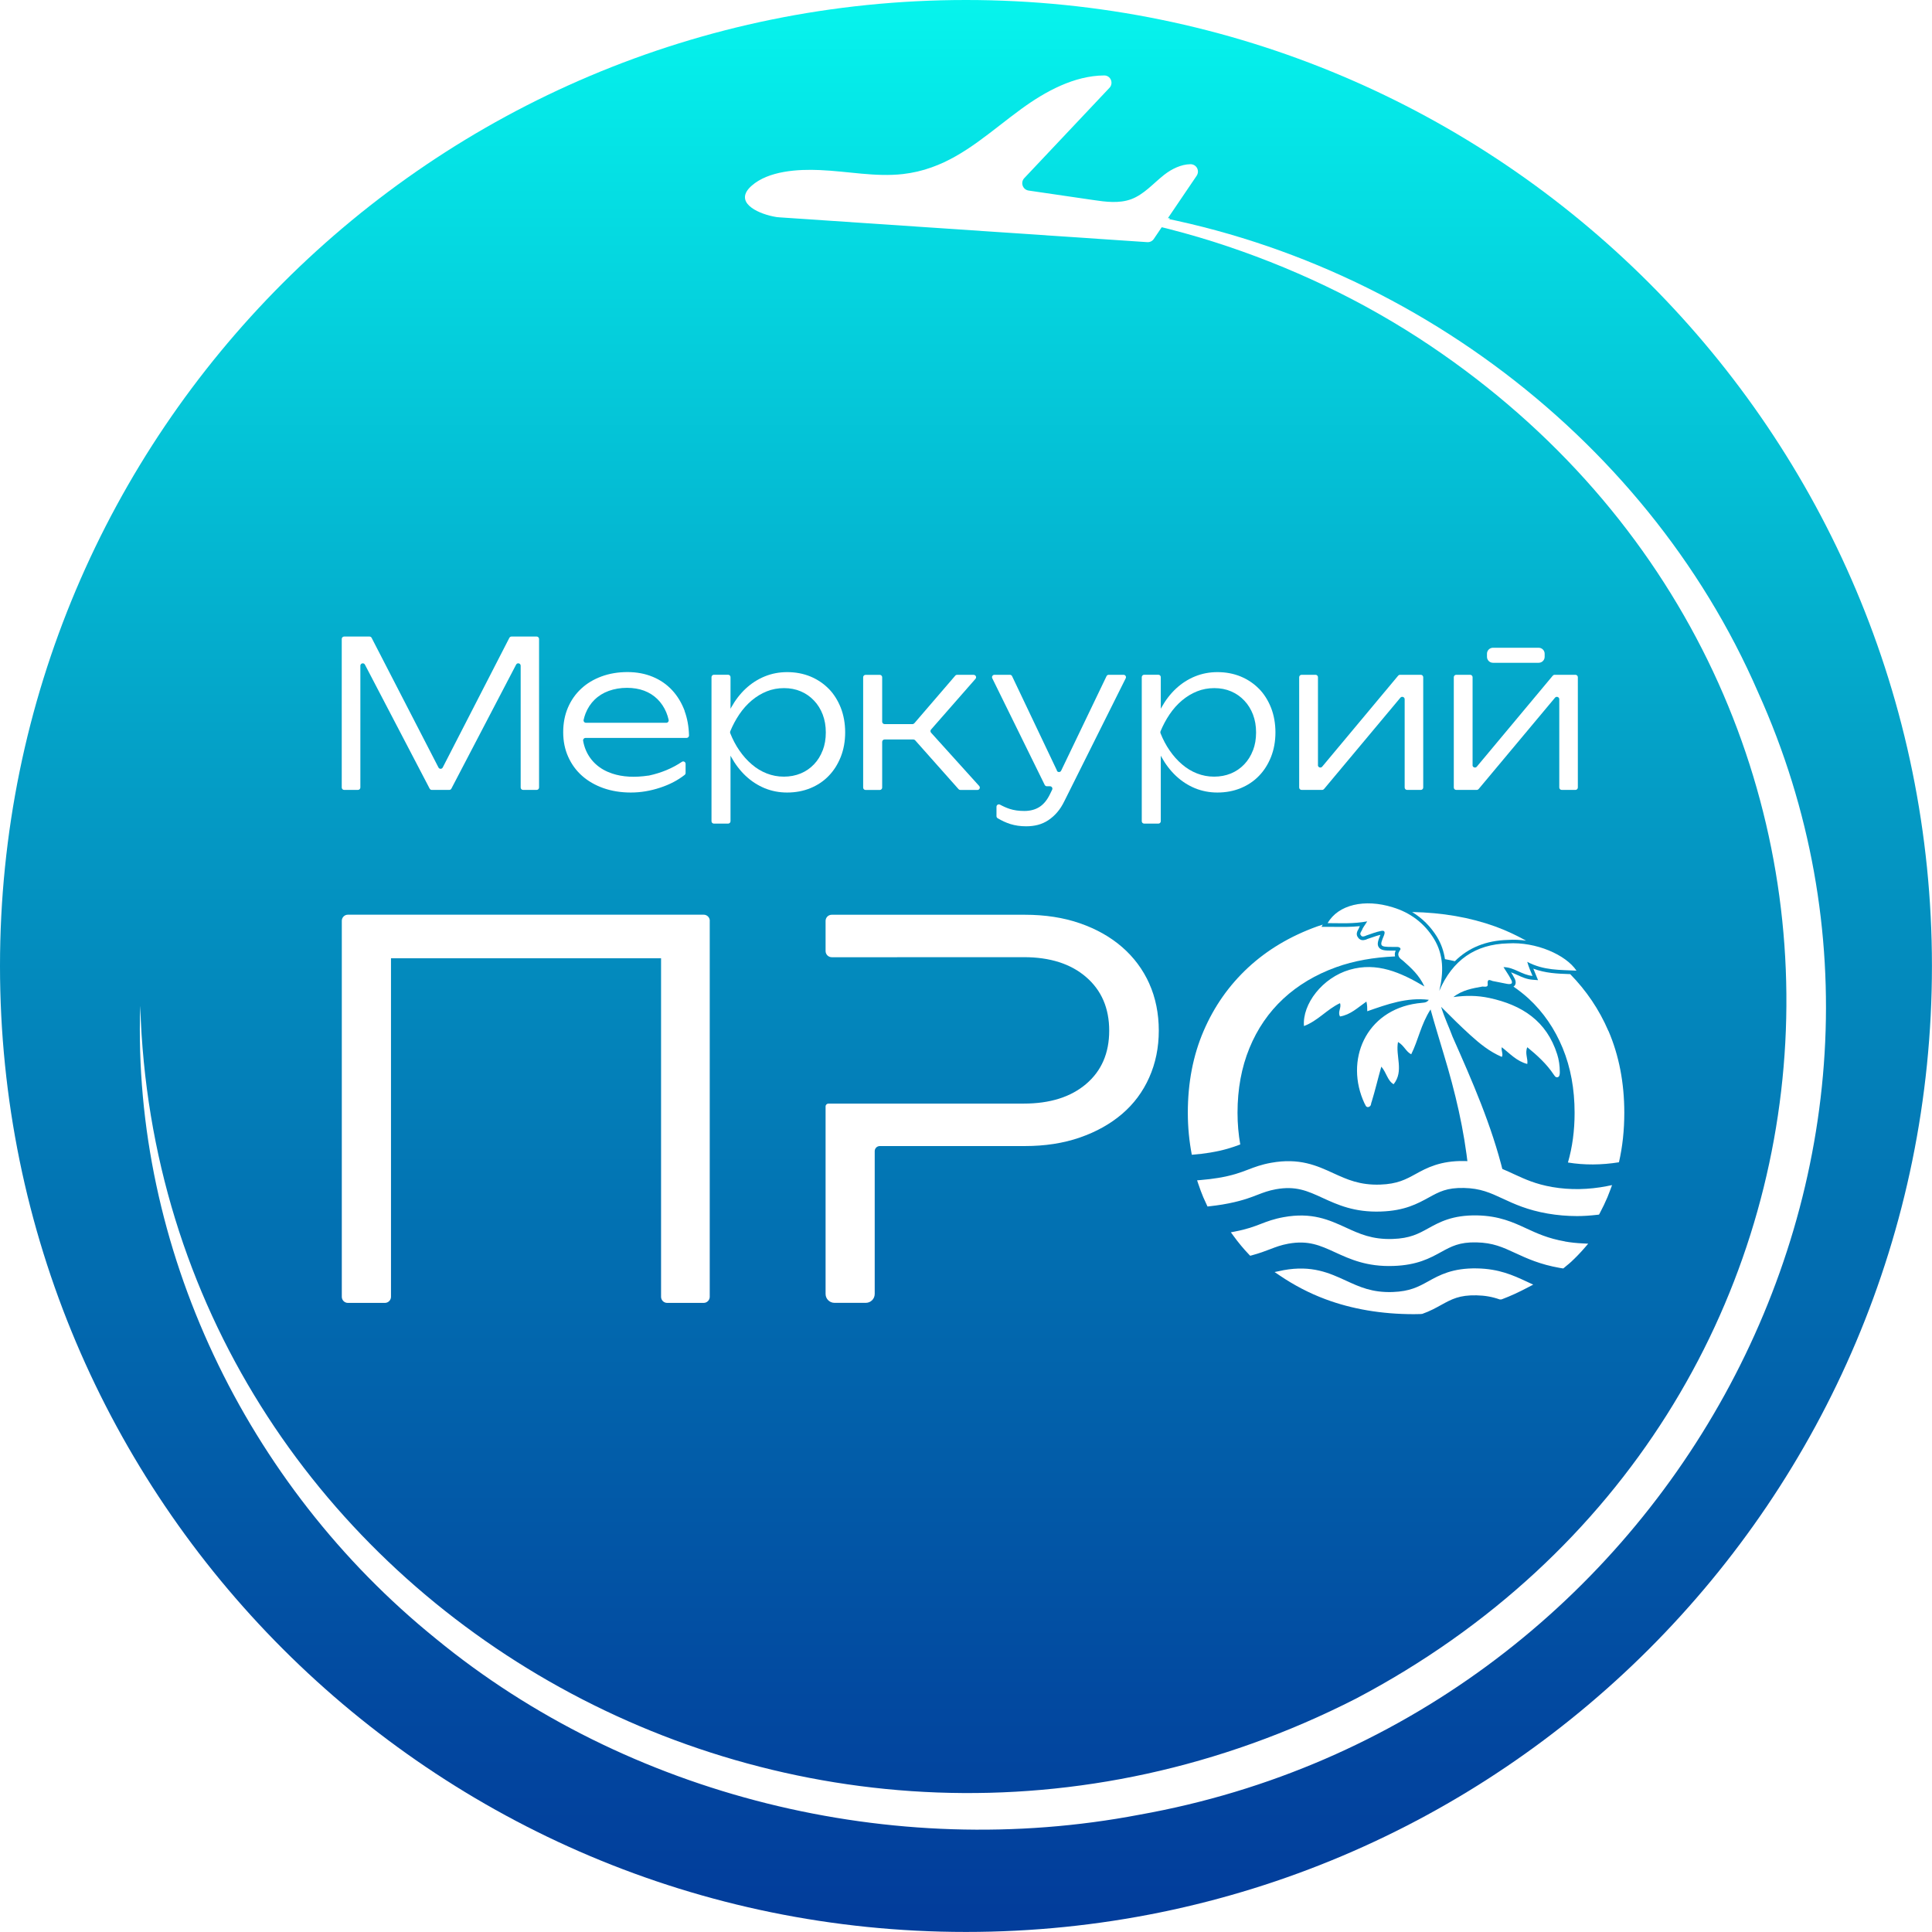 <svg width="826" height="826" viewBox="0 0 826 826" fill="none" xmlns="http://www.w3.org/2000/svg">
<g clip-path="url(#clip0_91_95)">
<path d="M412.988 825.976C641.075 825.976 825.976 641.075 825.976 412.988C825.976 184.901 641.075 0 412.988 0C184.901 0 0 184.901 0 412.988C0 641.075 184.901 825.976 412.988 825.976Z" fill="url(#paint0_linear_91_95)"/>
<g filter="url(#filter0_d_91_95)">
<path d="M187.461 324.125L158.886 268.705C158.716 268.364 158.351 268.145 157.986 268.145H147.131C146.571 268.145 146.108 268.607 146.108 269.167V332.693C146.108 333.252 146.571 333.715 147.131 333.715H153.045C153.605 333.715 154.067 333.252 154.067 332.693V280.631C154.067 279.56 155.503 279.195 156.014 280.144L183.688 333.155C183.859 333.496 184.224 333.715 184.589 333.715H192.085C192.475 333.715 192.815 333.496 192.986 333.155L220.659 280.144C221.146 279.195 222.607 279.536 222.607 280.631V332.693C222.607 333.252 223.069 333.715 223.629 333.715H229.446C230.006 333.715 230.468 333.252 230.468 332.693V269.167C230.468 268.607 230.006 268.145 229.446 268.145H218.688C218.299 268.145 217.958 268.364 217.763 268.705L189.286 324.125C188.897 324.88 187.85 324.88 187.461 324.125Z" fill="white"/>
<path d="M292.728 299.956C291.438 296.524 289.661 293.555 287.349 291.072C285.037 288.59 282.286 286.691 279.049 285.353C275.812 284.014 272.21 283.333 268.243 283.333C264.275 283.333 260.527 283.965 257.144 285.207C253.761 286.472 250.865 288.2 248.455 290.464C246.045 292.703 244.147 295.405 242.808 298.545C241.47 301.684 240.788 305.189 240.788 309.035C240.788 312.88 241.494 316.385 242.93 319.574C244.366 322.762 246.337 325.464 248.869 327.703C251.4 329.942 254.442 331.695 257.996 332.96C261.549 334.201 265.444 334.834 269.703 334.834C273.962 334.834 278.1 334.128 282.286 332.741C286.473 331.354 289.783 329.577 292.728 327.289C292.971 327.094 293.117 326.778 293.117 326.462V322.567C293.117 321.764 292.217 321.253 291.535 321.715C287.446 324.466 282.749 326.437 277.419 327.581C277.394 327.581 277.346 327.581 277.321 327.581C271.334 328.482 266.15 328.19 261.768 326.729C259.067 325.829 256.755 324.539 254.856 322.835C252.958 321.156 251.497 319.111 250.475 316.726C249.94 315.46 249.55 314.122 249.307 312.71C249.185 312.077 249.672 311.493 250.305 311.493H293.531C294.115 311.493 294.578 311.006 294.578 310.446C294.48 306.601 293.848 303.12 292.679 299.956H292.728ZM254.223 295.137C255.878 293.506 257.899 292.241 260.259 291.389C262.62 290.537 265.225 290.074 268.072 290.074C270.75 290.074 273.184 290.488 275.374 291.291C277.565 292.119 279.463 293.312 281.045 294.869C282.652 296.451 283.917 298.325 284.842 300.516C285.28 301.538 285.597 302.609 285.864 303.753C286.01 304.41 285.524 305.019 284.866 305.019H250.524C249.867 305.019 249.38 304.41 249.526 303.753C249.745 302.78 250.013 301.879 250.353 301.003C251.254 298.739 252.544 296.768 254.199 295.137H254.223Z" fill="white"/>
<path d="M354.306 290.488C352.115 288.249 349.511 286.497 346.493 285.231C343.451 283.99 340.14 283.357 336.538 283.357C333.155 283.357 329.967 283.965 326.973 285.182C323.979 286.399 321.253 288.152 318.844 290.391C316.434 292.63 314.341 295.356 312.588 298.52C312.491 298.691 312.418 298.861 312.321 299.031V285.499C312.321 284.939 311.858 284.477 311.298 284.477H305.214C304.654 284.477 304.191 284.939 304.191 285.499V347.101C304.191 347.661 304.654 348.124 305.214 348.124H311.298C311.858 348.124 312.321 347.661 312.321 347.101V319.063C312.418 319.233 312.491 319.403 312.588 319.574C314.341 322.762 316.41 325.464 318.844 327.752C321.253 330.015 323.979 331.768 326.973 333.009C329.967 334.226 333.155 334.834 336.538 334.834C340.14 334.834 343.475 334.202 346.493 332.96C349.511 331.719 352.14 329.967 354.306 327.703C356.496 325.464 358.2 322.738 359.466 319.574C360.707 316.41 361.34 312.905 361.34 309.132C361.34 305.36 360.707 301.782 359.466 298.593C358.2 295.429 356.496 292.703 354.306 290.464V290.488ZM351.726 316.799C350.85 319.111 349.608 321.107 348.002 322.786C346.396 324.466 344.497 325.78 342.331 326.681C340.14 327.581 337.731 328.044 335.127 328.044C332.522 328.044 330.137 327.581 327.825 326.681C325.513 325.78 323.371 324.49 321.399 322.786C319.428 321.107 317.651 319.111 316.069 316.799C314.56 314.608 313.27 312.175 312.199 309.473C312.102 309.205 312.102 308.913 312.199 308.67C313.27 306.09 314.56 303.68 316.045 301.465C317.627 299.129 319.403 297.133 321.375 295.478C323.346 293.823 325.488 292.508 327.8 291.584C330.113 290.659 332.571 290.196 335.2 290.196C337.828 290.196 340.213 290.659 342.38 291.584C344.546 292.508 346.42 293.823 348.026 295.527C349.633 297.206 350.874 299.226 351.75 301.514C352.626 303.826 353.065 306.357 353.065 309.156C353.065 311.956 352.626 314.511 351.75 316.799H351.726Z" fill="white"/>
<path d="M416.249 284.501H409.191C408.899 284.501 408.607 284.623 408.412 284.866L390.912 305.214C390.718 305.433 390.425 305.579 390.133 305.579H378.183C377.623 305.579 377.161 305.116 377.161 304.556V285.548C377.161 284.988 376.698 284.525 376.138 284.525H370.053C369.494 284.525 369.031 284.988 369.031 285.548V332.717C369.031 333.277 369.494 333.739 370.053 333.739H376.138C376.698 333.739 377.161 333.277 377.161 332.717V313.173C377.161 312.613 377.623 312.15 378.183 312.15H390.474C390.766 312.15 391.058 312.272 391.253 312.491L409.824 333.398C410.019 333.618 410.286 333.739 410.603 333.739H417.88C418.781 333.739 419.243 332.693 418.635 332.035L398.068 309.254C397.727 308.865 397.703 308.28 398.068 307.891L417.053 286.229C417.637 285.572 417.174 284.525 416.274 284.525L416.249 284.501Z" fill="white"/>
<path d="M451.906 325.464L432.703 285.085C432.532 284.72 432.167 284.501 431.778 284.501H425.158C424.403 284.501 423.892 285.304 424.233 285.986L446.649 331.573C446.819 331.914 447.185 332.157 447.574 332.157H448.913C449.667 332.157 450.154 332.936 449.838 333.618L448.937 335.467C447.72 338.023 446.187 339.873 444.386 341.017C442.584 342.161 440.418 342.72 437.911 342.72C435.575 342.72 433.506 342.428 431.705 341.844C430.366 341.406 428.979 340.798 427.543 340.019C426.861 339.654 426.034 340.14 426.034 340.919V344.935C426.034 345.3 426.229 345.641 426.521 345.811C428.297 346.882 430.098 347.71 431.924 348.294C433.944 348.927 436.183 349.268 438.69 349.268C440.491 349.268 442.195 349.073 443.753 348.659C445.335 348.245 446.795 347.588 448.158 346.688C449.521 345.787 450.787 344.668 451.955 343.329C453.123 341.99 454.17 340.359 455.095 338.437L481.284 285.986C481.625 285.304 481.138 284.501 480.359 284.501H474.006C473.617 284.501 473.252 284.72 473.081 285.085L453.683 325.488C453.318 326.267 452.198 326.267 451.833 325.488L451.906 325.464Z" fill="white"/>
<path d="M538.262 290.488C536.071 288.249 533.467 286.497 530.449 285.231C527.407 283.99 524.097 283.357 520.494 283.357C517.111 283.357 513.923 283.965 510.929 285.182C507.935 286.399 505.209 288.152 502.8 290.391C500.39 292.63 498.297 295.356 496.544 298.52C496.447 298.691 496.374 298.861 496.277 299.031V285.499C496.277 284.939 495.814 284.477 495.255 284.477H489.17C488.61 284.477 488.147 284.939 488.147 285.499V347.101C488.147 347.661 488.61 348.124 489.17 348.124H495.255C495.814 348.124 496.277 347.661 496.277 347.101V319.063C496.374 319.233 496.447 319.403 496.544 319.574C498.297 322.762 500.366 325.464 502.8 327.752C505.209 330.015 507.935 331.768 510.929 333.009C513.923 334.226 517.111 334.834 520.494 334.834C524.097 334.834 527.431 334.202 530.449 332.96C533.467 331.719 536.096 329.967 538.262 327.703C540.452 325.464 542.156 322.738 543.422 319.574C544.663 316.41 545.296 312.905 545.296 309.132C545.296 305.36 544.663 301.782 543.422 298.593C542.156 295.429 540.452 292.703 538.262 290.464V290.488ZM535.682 316.799C534.806 319.111 533.564 321.107 531.958 322.786C530.352 324.466 528.453 325.78 526.287 326.681C524.096 327.581 521.687 328.044 519.083 328.044C516.478 328.044 514.093 327.581 511.781 326.681C509.469 325.78 507.327 324.49 505.355 322.786C503.384 321.107 501.607 319.111 500.025 316.799C498.516 314.608 497.226 312.175 496.155 309.473C496.058 309.205 496.058 308.913 496.155 308.67C497.226 306.09 498.516 303.68 500.001 301.465C501.583 299.129 503.359 297.133 505.331 295.478C507.302 293.823 509.444 292.508 511.756 291.584C514.069 290.659 516.527 290.196 519.156 290.196C521.784 290.196 524.17 290.659 526.336 291.584C528.502 292.508 530.376 293.823 531.982 295.527C533.589 297.206 534.83 299.226 535.706 301.514C536.583 303.826 537.021 306.357 537.021 309.156C537.021 311.956 536.583 314.511 535.706 316.799H535.682Z" fill="white"/>
<path d="M563.477 323.103V285.523C563.477 284.963 563.015 284.501 562.455 284.501H556.468C555.908 284.501 555.445 284.963 555.445 285.523V332.693C555.445 333.252 555.908 333.715 556.468 333.715H565.278C565.57 333.715 565.862 333.569 566.057 333.35L598.72 294.285C599.329 293.555 600.546 293.993 600.546 294.943V332.693C600.546 333.252 601.008 333.715 601.568 333.715H607.458C608.018 333.715 608.48 333.252 608.48 332.693V285.523C608.48 284.963 608.018 284.501 607.458 284.501H598.55C598.258 284.501 597.966 284.647 597.771 284.866L565.278 323.784C564.67 324.515 563.453 324.077 563.453 323.127L563.477 323.103Z" fill="white"/>
<path d="M629.583 323.103V285.523C629.583 284.963 629.12 284.501 628.56 284.501H622.573C622.013 284.501 621.551 284.963 621.551 285.523V332.693C621.551 333.252 622.013 333.715 622.573 333.715H631.384C631.676 333.715 631.968 333.569 632.163 333.35L664.826 294.285C665.434 293.555 666.651 293.993 666.651 294.943V332.693C666.651 333.252 667.114 333.715 667.674 333.715H673.564C674.123 333.715 674.586 333.252 674.586 332.693V285.523C674.586 284.963 674.123 284.501 673.564 284.501H664.656C664.363 284.501 664.071 284.647 663.877 284.866L631.384 323.784C630.775 324.515 629.558 324.077 629.558 323.127L629.583 323.103Z" fill="white"/>
<path d="M303.437 389.671V550.431C303.437 551.867 302.269 553.036 300.833 553.036H285.231C283.795 553.036 282.627 551.867 282.627 550.431V402.424C282.627 400.112 285.426 398.944 287.057 400.599L287.714 401.256C289.345 402.887 288.201 405.686 285.889 405.686H163.9C161.588 405.686 160.42 402.887 162.075 401.256L162.732 400.599C164.363 398.968 167.162 400.112 167.162 402.424V550.431C167.162 551.867 165.994 553.036 164.558 553.036H148.737C147.301 553.036 146.133 551.867 146.133 550.431V389.671C146.133 388.235 147.301 387.066 148.737 387.066H300.857C302.293 387.066 303.462 388.235 303.462 389.671H303.437Z" fill="white"/>
<path d="M657.84 272.94H638.296C636.884 272.94 635.74 274.084 635.74 275.496V276.81C635.74 278.221 636.884 279.365 638.296 279.365H657.84C659.252 279.365 660.396 278.221 660.396 276.81V275.496C660.396 274.084 659.252 272.94 657.84 272.94Z" fill="white"/>
<path d="M669.061 526.749C661.832 525.483 657.159 523.317 652.632 521.224C646.888 518.571 640.973 515.821 631.457 515.626C620.966 515.456 615.49 518.474 610.598 521.175C606.412 523.488 602.809 525.459 595.41 525.702C586.6 525.995 581.196 523.488 575.428 520.835C568.296 517.573 560.897 514.166 548.776 516.381C544.614 517.135 541.791 518.206 538.968 519.301C536.12 520.397 533.199 521.516 528.015 522.514L526.238 522.855L527.309 524.315C529.427 527.236 531.69 529.962 534.027 532.396L534.489 532.883L535.146 532.712C538.481 531.812 540.939 530.887 543.081 530.059C545.539 529.11 547.657 528.307 550.797 527.723C559.364 526.189 564.353 528.453 570.779 531.398C577.156 534.319 584.385 537.653 595.775 537.239C605.925 536.898 611.352 533.905 616.147 531.276C620.48 528.891 623.96 526.992 631.213 527.163C638.296 527.309 642.458 529.232 647.764 531.69C652.729 533.978 658.352 536.606 667.065 538.115L668.355 538.31L669.791 537.118C670.448 536.582 671.105 536.047 671.714 535.487C673.734 533.588 675.681 531.593 677.482 529.499L679.016 527.723L676.655 527.601C674.026 527.479 671.446 527.211 669.036 526.773L669.061 526.749Z" fill="white"/>
<path d="M631.457 538.286C620.991 538.092 615.466 541.134 610.598 543.836C606.412 546.148 602.785 548.119 595.41 548.387C586.624 548.679 581.269 546.196 575.452 543.519C568.296 540.233 560.897 536.85 548.776 539.041C548.509 539.089 548.265 539.138 547.997 539.211L544.931 539.844L547.17 541.353C553.279 545.491 559.802 548.898 566.593 551.429C577.959 555.689 590.688 557.855 604.44 557.855C605.389 557.855 606.339 557.831 607.263 557.806L608.067 557.733C611.279 556.614 613.884 555.178 616.245 553.863C620.674 551.429 623.936 549.653 631.213 549.799C634.84 549.872 637.906 550.407 641.168 551.551H641.874L642.263 551.429C645.768 550.115 649.322 548.484 653.459 546.294L655.504 545.223L652.632 543.884C646.888 541.231 640.973 538.481 631.481 538.286H631.457Z" fill="white"/>
<path d="M687.193 503.091C679.088 504.673 671.178 504.795 663.681 503.505C656.477 502.264 651.804 500.073 647.252 497.98C641.533 495.327 635.594 492.577 626.102 492.382C615.782 492.187 609.867 495.376 605.243 497.931C601.057 500.219 597.454 502.215 590.055 502.458C581.39 502.751 575.914 500.268 570.121 497.615C562.966 494.329 555.567 490.946 543.421 493.137C539.235 493.891 536.387 494.986 533.588 496.057C530.4 497.274 527.065 498.564 520.737 499.611C518.522 499.976 516.161 500.268 513.265 500.511L511.805 500.633L512.267 502.02C513.022 504.26 513.703 506.109 514.433 507.837C514.896 508.933 515.407 510.004 515.918 511.099L516.259 511.829L517.062 511.732C518.912 511.513 520.786 511.294 522.636 510.977C530.108 509.712 534.148 508.178 537.726 506.791C540.184 505.842 542.302 505.038 545.442 504.454C554.033 502.897 558.998 505.184 565.473 508.154C571.85 511.075 579.054 514.385 590.42 513.971C600.57 513.63 605.997 510.636 610.89 507.959C615.319 505.525 618.557 503.748 625.858 503.894C632.941 504.041 637.103 505.963 642.409 508.422C647.374 510.734 652.996 513.338 661.71 514.847C665.799 515.553 670.034 515.918 674.245 515.918C676.849 515.918 679.648 515.748 683.031 515.358L683.64 515.285L683.932 514.75C685.197 512.365 686.293 510.101 687.266 507.789C687.704 506.742 688.118 505.671 688.507 504.6L689.213 502.678L687.217 503.067L687.193 503.091Z" fill="white"/>
<path d="M614.444 396.68C616.196 399.577 617.267 402.692 617.778 406.075C619.214 406.319 620.626 406.635 622.013 406.951C627.806 401.183 635.375 398.092 644.673 397.849C647.229 397.678 649.857 397.8 652.461 398.165C648.299 395.877 643.918 393.784 639.197 392.08C628.463 388.21 616.61 386.166 603.734 385.922C608.067 388.551 611.669 392.129 614.444 396.656V396.68Z" fill="white"/>
<path d="M687.656 436.791C683.664 427.518 678.164 419.462 671.3 412.452C671.13 412.452 670.959 412.452 670.765 412.452C665.848 412.282 660.761 412.087 655.553 410.14C655.723 410.553 655.893 410.967 656.064 411.381L657.573 415.056L655.115 414.861C652.705 414.667 650.685 413.742 648.713 412.841C647.788 412.428 646.912 412.014 646.012 411.697C646.474 412.403 646.888 413.085 647.229 413.766C647.545 414.302 648.543 415.957 647.642 417.295C647.472 417.539 647.253 417.66 647.058 417.807C649.371 419.413 651.585 421.117 653.606 422.991C659.885 428.808 664.704 435.866 668.112 444.117C671.495 452.368 673.199 461.593 673.199 471.767C673.199 479.385 672.249 486.467 670.351 493.015C677.336 494.159 684.662 494.11 692.159 492.917C693.692 486.273 694.447 479.214 694.447 471.767C694.447 458.94 692.183 447.281 687.705 436.815L687.656 436.791Z" fill="white"/>
<path d="M596.433 404.883C596.262 404.177 596.287 403.374 596.7 402.424H595.094C592.198 402.424 590.372 402.327 589.472 400.988C588.595 399.674 589.204 398.068 590.177 395.682C588.961 395.95 587.768 396.388 586.381 396.851L584.652 397.435C584.214 397.678 583.63 397.873 583.07 397.922C582.073 398.068 581.172 397.654 580.685 396.899C579.468 395.512 580.369 393.979 580.71 393.394C580.783 393.273 580.856 393.151 580.904 393.029C581.026 392.664 581.196 392.323 581.415 391.958C577.74 392.348 574.308 392.299 570.949 392.275C569.854 392.275 568.735 392.25 567.615 392.25H564.986L565.522 391.301C564.743 391.569 563.94 391.812 563.161 392.08C551.649 396.218 541.815 402.084 533.613 409.677C525.435 417.271 519.083 426.301 514.58 436.791C510.077 447.257 507.838 458.916 507.838 471.742C507.838 478.022 508.446 483.985 509.542 489.705C512.535 489.461 515.042 489.169 517.355 488.78C523.585 487.733 527.066 486.492 530.254 485.299C529.5 480.991 529.086 476.513 529.086 471.767C529.086 461.593 530.79 452.368 534.173 444.117C537.556 435.866 542.4 428.808 548.655 422.991C554.934 417.174 562.479 412.671 571.339 409.483C578.884 406.781 587.257 405.296 596.384 404.907L596.433 404.883Z" fill="white"/>
<path d="M572.897 430.585C577.424 429.83 580.418 426.837 584.19 424.208C584.555 425.717 584.555 426.837 584.555 428.346C593.196 425.328 601.471 422.334 610.866 423.453C609.746 424.962 608.603 424.573 605.974 424.962C583.801 427.981 574.771 449.399 583.411 467.824C583.777 468.189 583.777 469.333 584.921 469.333C586.43 468.968 586.04 467.824 586.43 467.069C587.939 462.177 589.058 457.285 590.567 452.028C592.831 454.656 593.196 458.039 595.824 459.548C600.327 453.902 596.555 447.525 597.699 441.489C600.327 442.998 601.082 445.626 603.345 446.746C606.363 440.734 607.483 433.968 611.621 427.567C613.495 434.333 615.369 440.345 617.267 446.746C622.16 462.859 626.005 478.995 627.733 495.717C632.747 496.398 637.737 497.007 642.726 497.469C637.761 477.146 629.413 458.185 621.016 439.225C619.507 435.088 617.632 431.339 616.123 426.447C620.626 430.95 624.399 434.722 628.536 438.471C632.674 442.219 636.812 445.602 642.069 447.866C642.823 446.722 641.704 445.237 642.069 443.728C645.452 446.357 648.446 449.74 652.973 450.884C653.338 448.62 651.853 446.381 652.973 443.728C657.111 447.111 661.248 450.859 664.242 455.386C664.607 455.776 664.997 456.895 666.116 456.506C666.871 456.141 666.871 454.997 666.871 454.267C666.871 451.638 666.481 449.01 665.751 446.746C661.224 432.459 650.709 425.693 636.787 422.675C631.53 421.555 626.638 421.555 621.381 422.285C625.129 419.267 629.656 418.537 633.794 417.782C634.548 417.782 636.057 418.172 636.057 417.028C635.692 413.645 637.566 415.519 638.686 415.519C640.56 415.884 642.434 416.273 644.308 416.638C646.572 417.028 646.937 416.249 645.817 414.375C645.063 412.866 643.943 411.381 642.799 409.483C647.326 409.483 650.709 412.866 655.212 413.231C654.458 411.357 653.703 409.848 652.949 407.219C660.104 410.992 666.871 410.602 674.002 410.992C669.499 404.225 656.721 398.579 644.673 399.333C630.751 399.698 620.991 406.465 615.345 419.632C617.243 411.722 617.243 404.225 613.105 397.435C608.968 390.668 602.956 386.166 595.435 383.902C583.411 380.154 572.118 382.783 567.615 390.668C573.262 390.668 578.519 391.034 584.531 389.914C583.411 391.788 582.657 392.543 582.268 393.687C581.902 394.441 581.148 395.196 581.902 395.95C582.292 396.705 583.411 396.34 584.166 395.95C586.43 395.196 588.304 394.441 590.178 394.076C591.687 393.687 592.417 394.076 591.687 395.95C589.813 400.453 589.813 400.842 595.07 400.842H597.333C598.453 400.842 599.232 401.597 598.453 402.351C596.944 404.591 598.453 405.734 599.962 406.854C603.345 409.848 606.728 412.866 608.992 417.758C598.843 411.746 588.693 407.219 577.035 410.602C565.376 413.985 556.736 425.279 557.49 434.674C563.502 432.41 567.275 427.542 572.897 424.889C573.651 426.788 571.777 428.662 572.897 430.536V430.585Z" fill="white"/>
<path d="M491.36 416.517C488.634 410.481 484.764 405.272 479.75 400.916C474.736 396.559 468.725 393.176 461.715 390.742C454.705 388.308 446.844 387.091 438.155 387.091H355.596C354.136 387.091 352.967 388.259 352.967 389.719V402.595C352.967 404.055 354.16 405.248 355.62 405.248H373.996L437.716 405.224C448.937 405.224 457.821 408.071 464.368 413.742C470.939 419.413 474.225 427.056 474.225 436.645C474.225 446.235 470.939 453.829 464.368 459.427C457.796 465.025 448.912 467.824 437.716 467.824H354.184C353.527 467.824 352.967 468.359 352.967 469.041V549.214C352.967 551.308 354.671 553.011 356.764 553.011H370.175C372.268 553.011 373.972 551.308 373.972 549.214V488.172C373.972 486.955 374.946 485.981 376.163 485.981H438.13C446.844 485.981 454.681 484.764 461.691 482.33C468.7 479.896 474.712 476.537 479.726 472.254C484.74 467.97 488.61 462.786 491.336 456.652C494.062 450.543 495.425 443.85 495.425 436.621C495.425 429.392 494.062 422.529 491.336 416.493L491.36 416.517Z" fill="white"/>
</g>
<g filter="url(#filter1_d_91_95)">
<path d="M59.972 426.277C67.663 681.425 345.179 841.942 579.784 722.193C811.031 600.424 827.29 288.906 611.45 143.772C583.021 124.665 551.673 109.794 518.742 99.328C485.616 88.862 450.932 83.362 416.079 82.218C433.554 81.999 451.103 82.583 468.53 84.627C592.635 98.793 703.427 180.767 751.643 291.973C842.526 493.234 710.608 732.002 487.198 771.845C381.639 792.022 268.315 763.911 186.39 696.637C104.829 630.702 56.589 529.086 59.947 426.253L59.972 426.277Z" fill="white"/>
</g>
<g filter="url(#filter2_d_91_95)">
<path d="M500.146 89.276C499.879 89.276 499.587 89.276 499.319 89.276L511.61 71.144C513.046 68.953 511.513 66.154 508.909 66.203C505.039 66.251 500.925 68.223 497.737 70.73C493.064 74.405 489.072 79.175 483.547 81.196C478.436 83.045 472.765 82.315 467.386 81.512L439.785 77.472C437.23 77.107 436.159 74.016 437.911 72.166L474.323 33.564C476.245 31.544 474.809 28.185 472.035 28.258C459.33 28.355 446.99 35 436.524 42.667C424.184 51.648 412.744 62.454 398.336 67.541C394.393 68.977 390.255 69.927 386.044 70.413C374.24 71.752 362.386 69.196 350.485 68.71C341.333 68.296 328.579 68.977 321.302 75.451C313.586 82.315 323.492 87.086 330.502 88.522C331.573 88.789 332.571 88.887 333.471 88.935L490.435 99.523C491.555 99.62 492.674 99.109 493.307 98.136L497.834 91.442C498.272 91.442 498.686 91.491 499.124 91.491C499.392 90.712 499.757 89.958 500.171 89.276H500.146Z" fill="white"/>
</g>
</g>
<defs>
<filter id="filter0_d_91_95" x="142.108" y="268.145" width="556.338" height="297.71" filterUnits="userSpaceOnUse" color-interpolation-filters="sRGB">
<feFlood flood-opacity="0" result="BackgroundImageFix"/>
<feColorMatrix in="SourceAlpha" type="matrix" values="0 0 0 0 0 0 0 0 0 0 0 0 0 0 0 0 0 0 127 0" result="hardAlpha"/>
<feOffset dy="4"/>
<feGaussianBlur stdDeviation="2"/>
<feComposite in2="hardAlpha" operator="out"/>
<feColorMatrix type="matrix" values="0 0 0 0 0 0 0 0 0 0 0 0 0 0 0 0 0 0 0.25 0"/>
<feBlend mode="normal" in2="BackgroundImageFix" result="effect1_dropShadow_91_95"/>
<feBlend mode="normal" in="SourceGraphic" in2="effect1_dropShadow_91_95" result="shape"/>
</filter>
<filter id="filter1_d_91_95" x="55.783" y="82.175" width="728.893" height="704.08" filterUnits="userSpaceOnUse" color-interpolation-filters="sRGB">
<feFlood flood-opacity="0" result="BackgroundImageFix"/>
<feColorMatrix in="SourceAlpha" type="matrix" values="0 0 0 0 0 0 0 0 0 0 0 0 0 0 0 0 0 0 127 0" result="hardAlpha"/>
<feOffset dy="4"/>
<feGaussianBlur stdDeviation="2"/>
<feComposite in2="hardAlpha" operator="out"/>
<feColorMatrix type="matrix" values="0 0 0 0 0 0 0 0 0 0 0 0 0 0 0 0 0 0 0.25 0"/>
<feBlend mode="normal" in2="BackgroundImageFix" result="effect1_dropShadow_91_95"/>
<feBlend mode="normal" in="SourceGraphic" in2="effect1_dropShadow_91_95" result="shape"/>
</filter>
<filter id="filter2_d_91_95" x="314.497" y="28.257" width="201.665" height="79.278" filterUnits="userSpaceOnUse" color-interpolation-filters="sRGB">
<feFlood flood-opacity="0" result="BackgroundImageFix"/>
<feColorMatrix in="SourceAlpha" type="matrix" values="0 0 0 0 0 0 0 0 0 0 0 0 0 0 0 0 0 0 127 0" result="hardAlpha"/>
<feOffset dy="4"/>
<feGaussianBlur stdDeviation="2"/>
<feComposite in2="hardAlpha" operator="out"/>
<feColorMatrix type="matrix" values="0 0 0 0 0 0 0 0 0 0 0 0 0 0 0 0 0 0 0.25 0"/>
<feBlend mode="normal" in2="BackgroundImageFix" result="effect1_dropShadow_91_95"/>
<feBlend mode="normal" in="SourceGraphic" in2="effect1_dropShadow_91_95" result="shape"/>
</filter>
<linearGradient id="paint0_linear_91_95" x1="412.988" y1="0" x2="412.988" y2="826" gradientUnits="userSpaceOnUse">
<stop stop-color="#06F4ED"/>
<stop offset="0.05" stop-color="#05E9E8"/>
<stop offset="0.39" stop-color="#04A0C7"/>
<stop offset="0.67" stop-color="#026AAF"/>
<stop offset="0.88" stop-color="#0249A0"/>
<stop offset="0.99" stop-color="#023D9B"/>
</linearGradient>
<clipPath id="clip0_91_95">
<rect width="826" height="826" fill="white"/>
</clipPath>
</defs>
</svg>

